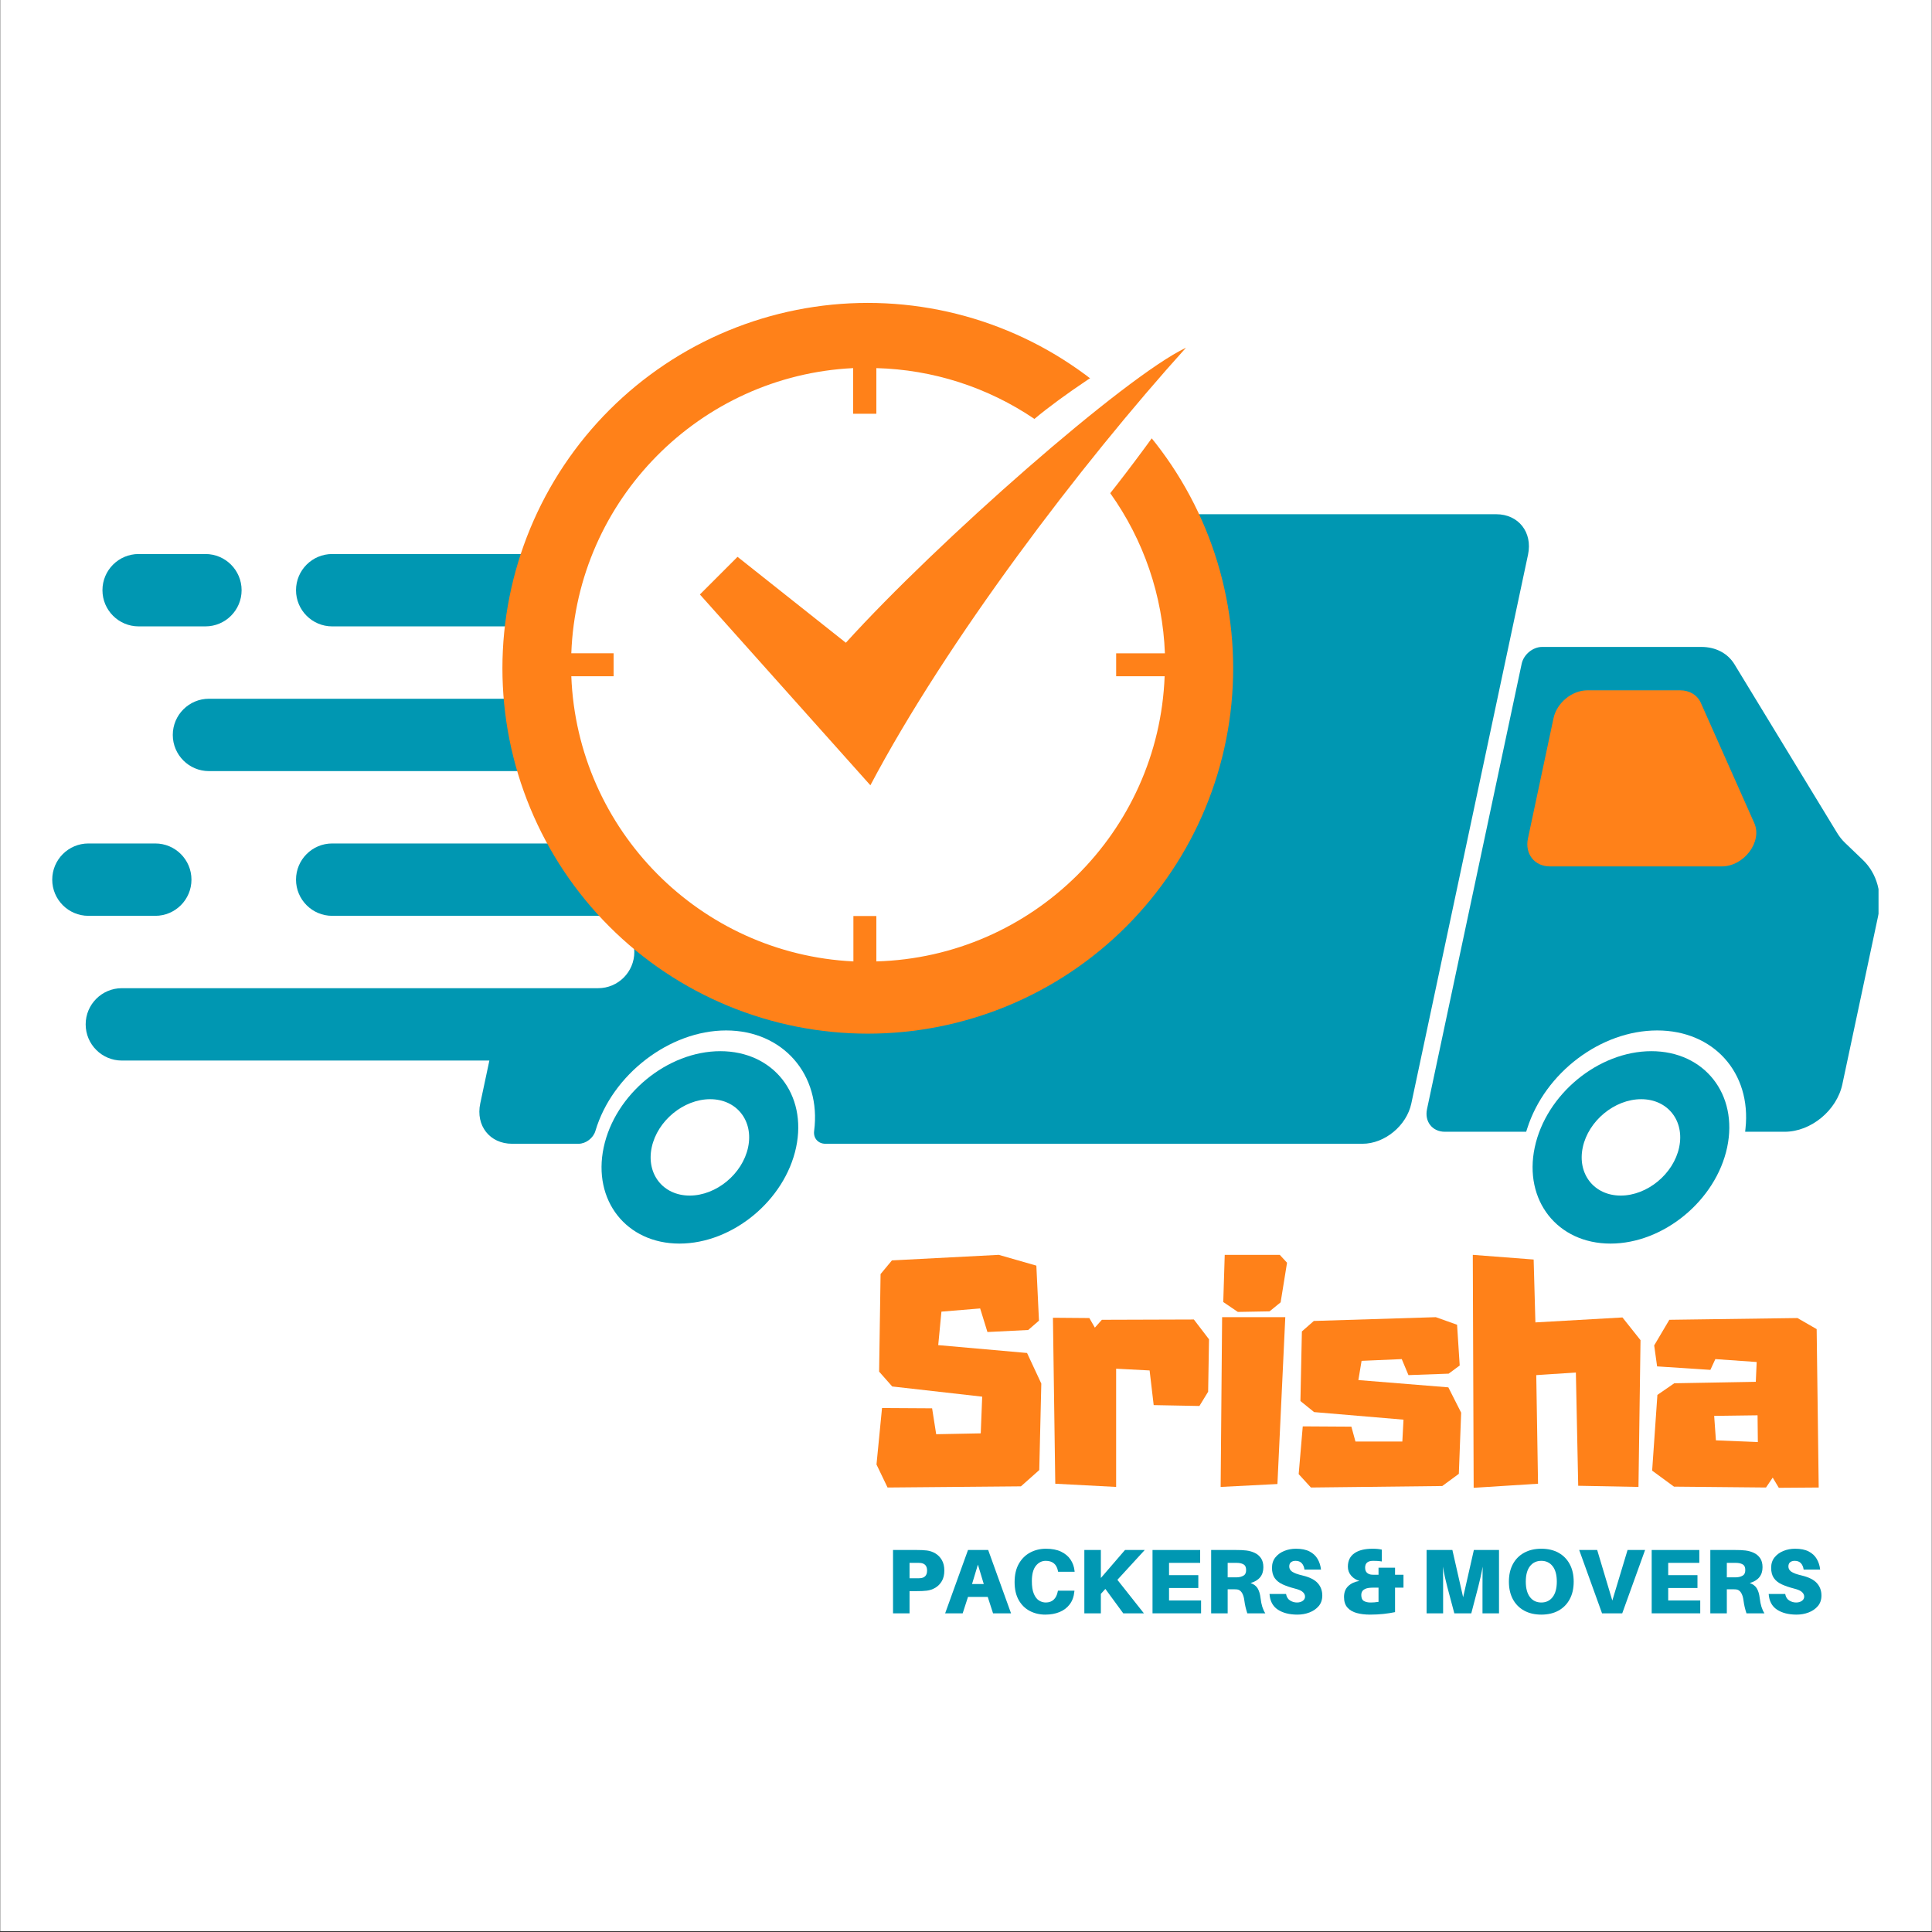 <svg xmlns="http://www.w3.org/2000/svg" xmlns:xlink="http://www.w3.org/1999/xlink" width="3000" viewBox="0 0 2250 2250" height="3000" preserveAspectRatio="xMidYMid meet"><rect x="0" y="0" width="2250" height="2250" fill="#333333" stroke="none"/><defs><g></g><clipPath id="20084d1610"><path d="M 0.5 0 L 2249.5 0 L 2249.5 2249 L 0.5 2249 Z M 0.5 0 " clip-rule="nonzero"></path></clipPath><clipPath id="4e2b1713cb"><path d="M 99 598.863 L 1781 598.863 L 1781 1333 L 99 1333 Z M 99 598.863 " clip-rule="nonzero"></path></clipPath><clipPath id="386f3fe246"><path d="M 1661.008 753.273 L 2187.727 753.273 L 2187.727 1318.305 L 1661.008 1318.305 Z M 1661.008 753.273 " clip-rule="nonzero"></path></clipPath><clipPath id="33f3bd2f3c"><path d="M 1784.441 1224 L 2014 1224 L 2014 1448.277 L 1784.441 1448.277 Z M 1784.441 1224 " clip-rule="nonzero"></path></clipPath><clipPath id="fa13a74ee9"><path d="M 700.117 1224 L 929.766 1224 L 929.766 1448.277 L 700.117 1448.277 Z M 700.117 1224 " clip-rule="nonzero"></path></clipPath><clipPath id="6f18799573"><path d="M 60.621 982 L 223 982 L 223 1067 L 60.621 1067 Z M 60.621 982 " clip-rule="nonzero"></path></clipPath></defs><g clip-path="url(#20084d1610)"><path fill="#ffffff" d="M 0.5 0 L 2249.5 0 L 2249.5 2249 L 0.5 2249 Z M 0.5 0 " fill-opacity="1" fill-rule="nonzero"></path><path fill="#ffffff" d="M 0.5 0 L 2249.5 0 L 2249.5 2249 L 0.5 2249 Z M 0.5 0 " fill-opacity="1" fill-rule="nonzero"></path></g><g clip-path="url(#4e2b1713cb)"><path fill="#0097b2" d="M 1779.551 645.887 L 1643.625 1285.086 C 1638.145 1310.957 1612.609 1332.027 1586.734 1332.027 L 961.273 1332.027 C 952.848 1332.027 947.031 1325.539 948.129 1317.191 C 956.723 1251.547 911.723 1200.055 845.648 1200.055 C 779.758 1200.055 712.926 1251.375 693.457 1316.941 C 691.016 1325.371 682.332 1332.027 673.738 1332.027 L 596.379 1332.027 C 570.422 1332.027 553.824 1310.957 559.297 1285.086 L 569.918 1235.113 L 141.902 1235.113 C 118.641 1235.113 99.77 1216.234 99.77 1192.977 C 99.77 1169.719 118.641 1150.84 141.902 1150.84 L 696.574 1150.84 C 719.836 1150.84 738.715 1131.961 738.715 1108.707 C 738.715 1085.449 719.836 1066.57 696.574 1066.57 L 386.879 1066.57 C 363.621 1066.57 344.746 1047.691 344.746 1024.434 C 344.746 1001.176 363.621 982.297 386.879 982.297 L 732.391 982.297 C 755.652 982.297 774.527 963.418 774.527 940.164 C 774.527 916.906 755.652 898.027 732.391 898.027 L 243.367 898.027 C 220.105 898.027 201.227 879.148 201.227 855.891 C 201.227 832.633 220.105 813.758 243.367 813.758 L 768.211 813.758 C 791.465 813.758 810.344 794.879 810.344 771.621 C 810.344 748.363 791.465 729.484 768.211 729.484 L 386.879 729.484 C 363.621 729.484 344.746 710.605 344.746 687.352 C 344.746 664.09 363.621 645.215 386.879 645.215 L 695.402 645.215 C 701.129 619.594 726.578 598.863 752.199 598.863 L 1742.473 598.863 C 1768.43 598.863 1785.027 619.934 1779.551 645.887 " fill-opacity="1" fill-rule="nonzero"></path></g><g clip-path="url(#386f3fe246)"><path fill="#0097b2" d="M 2169.262 1001.254 L 2148.934 981.766 C 2145.344 978.379 2142.145 974.367 2139.402 969.848 L 2019.922 773.578 C 2012.102 760.766 1998.078 753.414 1981.418 753.414 L 1795.934 753.414 C 1785.098 753.414 1774.43 762.227 1772.121 773.051 L 1661.898 1291.66 C 1658.801 1306.199 1668.125 1318.039 1682.656 1318.039 L 1777.383 1318.039 L 1778.582 1314.266 C 1799.293 1249.152 1864.363 1200.055 1929.961 1200.055 C 1995.559 1200.055 2039.77 1249.152 2032.793 1314.266 L 2032.391 1318.039 L 2078.48 1318.039 C 2109.02 1318.039 2139.129 1293.199 2145.617 1262.664 L 2187.164 1067.246 C 2192.648 1041.395 2186.129 1017.336 2169.262 1001.254 " fill-opacity="1" fill-rule="nonzero"></path></g><g clip-path="url(#33f3bd2f3c)"><path fill="#0097b2" d="M 1887.469 1392.363 C 1856.527 1392.363 1836.699 1367.184 1843.277 1336.238 C 1849.855 1305.289 1880.383 1280.117 1911.32 1280.117 C 1942.27 1280.117 1962.102 1305.289 1955.523 1336.238 C 1948.945 1367.184 1918.418 1392.363 1887.469 1392.363 Z M 1923.211 1224.199 C 1861.434 1224.199 1800.496 1274.461 1787.352 1336.238 C 1774.234 1398.016 1813.809 1448.277 1875.59 1448.277 C 1937.355 1448.277 1998.305 1398.016 2011.438 1336.238 C 2024.566 1274.461 1984.992 1224.199 1923.211 1224.199 " fill-opacity="1" fill-rule="nonzero"></path></g><g clip-path="url(#fa13a74ee9)"><path fill="#0097b2" d="M 803.176 1392.363 C 772.227 1392.363 752.406 1367.184 758.977 1336.238 C 765.559 1305.293 796.078 1280.117 827.027 1280.117 C 857.977 1280.117 877.797 1305.293 871.219 1336.238 C 864.641 1367.184 834.117 1392.363 803.176 1392.363 Z M 838.91 1224.199 C 777.137 1224.199 716.191 1274.465 703.059 1336.238 C 689.934 1398.016 729.508 1448.277 791.289 1448.277 C 853.059 1448.277 914.012 1398.016 927.137 1336.238 C 940.27 1274.465 900.695 1224.199 838.91 1224.199 " fill-opacity="1" fill-rule="nonzero"></path></g><path fill="#ff8119" d="M 1956.742 803.949 L 1848.66 803.949 C 1830.695 803.949 1813.027 818.516 1809.203 836.488 L 1779.445 976.473 C 1775.633 994.441 1787.094 1009.012 1805.07 1009.012 L 2005.148 1009.012 C 2031.031 1009.012 2052.672 980.242 2043.051 958.605 L 1980.816 818.617 C 1976.75 809.465 1967.707 803.949 1956.742 803.949 " fill-opacity="1" fill-rule="nonzero"></path><path fill="#0097b2" d="M 281.371 687.344 C 281.371 710.602 262.496 729.48 239.238 729.48 L 161.453 729.48 C 138.195 729.48 119.316 710.602 119.316 687.344 C 119.316 664.086 138.195 645.211 161.453 645.211 L 239.238 645.211 C 262.496 645.211 281.371 664.086 281.371 687.344 " fill-opacity="1" fill-rule="nonzero"></path><g clip-path="url(#6f18799573)"><path fill="#0097b2" d="M 222.973 1024.434 C 222.973 1047.691 204.094 1066.57 180.836 1066.57 L 102.969 1066.57 C 79.711 1066.57 60.832 1047.691 60.832 1024.434 C 60.832 1001.176 79.711 982.297 102.969 982.297 L 180.836 982.297 C 204.094 982.297 222.973 1001.176 222.973 1024.434 " fill-opacity="1" fill-rule="nonzero"></path></g><path fill="#ff8119" d="M 1436.137 778.27 C 1436.137 785.234 1435.965 792.195 1435.625 799.148 C 1435.281 806.105 1434.77 813.047 1434.09 819.98 C 1433.406 826.91 1432.555 833.816 1431.531 840.707 C 1430.512 847.594 1429.32 854.453 1427.961 861.285 C 1426.602 868.113 1425.078 874.906 1423.387 881.66 C 1421.691 888.418 1419.836 895.125 1417.816 901.789 C 1415.793 908.453 1413.609 915.066 1411.262 921.621 C 1408.918 928.18 1406.41 934.672 1403.746 941.105 C 1401.082 947.539 1398.262 953.906 1395.285 960.199 C 1392.305 966.496 1389.176 972.715 1385.895 978.855 C 1382.609 984.996 1379.18 991.055 1375.598 997.027 C 1372.02 1003 1368.293 1008.883 1364.426 1014.672 C 1360.555 1020.461 1356.547 1026.156 1352.398 1031.746 C 1348.25 1037.34 1343.969 1042.828 1339.551 1048.211 C 1335.133 1053.594 1330.586 1058.867 1325.91 1064.027 C 1321.234 1069.188 1316.434 1074.23 1311.508 1079.152 C 1306.582 1084.078 1301.543 1088.879 1296.383 1093.555 C 1291.223 1098.23 1285.949 1102.777 1280.566 1107.195 C 1275.184 1111.613 1269.695 1115.895 1264.102 1120.043 C 1258.508 1124.191 1252.816 1128.203 1247.027 1132.07 C 1241.238 1135.941 1235.355 1139.664 1229.383 1143.246 C 1223.41 1146.824 1217.352 1150.254 1211.211 1153.539 C 1205.07 1156.82 1198.852 1159.949 1192.555 1162.93 C 1186.262 1165.906 1179.895 1168.727 1173.461 1171.391 C 1167.027 1174.059 1160.531 1176.562 1153.977 1178.91 C 1147.418 1181.254 1140.809 1183.438 1134.145 1185.461 C 1127.48 1187.48 1120.773 1189.34 1114.016 1191.031 C 1107.262 1192.723 1100.469 1194.246 1093.641 1195.605 C 1086.809 1196.965 1079.949 1198.156 1073.062 1199.176 C 1066.172 1200.199 1059.266 1201.051 1052.332 1201.734 C 1045.402 1202.414 1038.461 1202.93 1031.504 1203.27 C 1024.551 1203.613 1017.59 1203.781 1010.625 1203.781 C 1003.664 1203.781 996.703 1203.613 989.746 1203.27 C 982.793 1202.93 975.848 1202.414 968.918 1201.734 C 961.988 1201.051 955.078 1200.199 948.191 1199.176 C 941.301 1198.156 934.441 1196.965 927.613 1195.605 C 920.781 1194.246 913.992 1192.723 907.234 1191.031 C 900.48 1189.34 893.77 1187.48 887.105 1185.461 C 880.441 1183.438 873.832 1181.254 867.277 1178.91 C 860.719 1176.562 854.223 1174.059 847.789 1171.391 C 841.355 1168.727 834.992 1165.906 828.695 1162.93 C 822.402 1159.949 816.184 1156.82 810.043 1153.539 C 803.898 1150.254 797.844 1146.824 791.871 1143.246 C 785.898 1139.664 780.016 1135.941 774.227 1132.07 C 768.434 1128.203 762.742 1124.191 757.148 1120.043 C 751.555 1115.895 746.066 1111.613 740.684 1107.195 C 735.301 1102.777 730.031 1098.23 724.871 1093.555 C 719.711 1088.879 714.668 1084.078 709.746 1079.152 C 704.82 1074.23 700.02 1069.188 695.344 1064.027 C 690.668 1058.867 686.121 1053.594 681.703 1048.211 C 677.285 1042.828 673 1037.34 668.852 1031.746 C 664.703 1026.156 660.695 1020.461 656.828 1014.672 C 652.957 1008.883 649.234 1003 645.652 997.027 C 642.074 991.055 638.641 984.996 635.359 978.855 C 632.074 972.715 628.945 966.496 625.969 960.199 C 622.992 953.906 620.172 947.539 617.504 941.105 C 614.84 934.672 612.336 928.18 609.988 921.621 C 607.641 915.066 605.457 908.453 603.438 901.789 C 601.414 895.125 599.559 888.418 597.867 881.66 C 596.176 874.906 594.648 868.113 593.293 861.285 C 591.934 854.453 590.742 847.594 589.719 840.707 C 588.699 833.816 587.848 826.91 587.164 819.98 C 586.48 813.047 585.969 806.105 585.629 799.148 C 585.285 792.195 585.113 785.234 585.113 778.27 C 585.113 771.309 585.285 764.348 585.629 757.391 C 585.969 750.438 586.48 743.496 587.164 736.562 C 587.848 729.633 588.699 722.723 589.719 715.836 C 590.742 708.949 591.934 702.09 593.293 695.258 C 594.648 688.43 596.176 681.637 597.867 674.879 C 599.559 668.125 601.414 661.414 603.438 654.75 C 605.457 648.09 607.641 641.477 609.988 634.922 C 612.336 628.363 614.84 621.867 617.504 615.434 C 620.172 609 622.992 602.637 625.969 596.344 C 628.945 590.047 632.074 583.828 635.359 577.688 C 638.641 571.547 642.074 565.488 645.652 559.516 C 649.234 553.543 652.957 547.66 656.828 541.871 C 660.695 536.078 664.703 530.387 668.852 524.793 C 673 519.199 677.285 513.711 681.703 508.328 C 686.121 502.945 690.668 497.676 695.344 492.516 C 700.02 487.355 704.82 482.312 709.746 477.391 C 714.668 472.465 719.711 467.664 724.871 462.988 C 730.031 458.312 735.301 453.766 740.684 449.348 C 746.066 444.93 751.555 440.645 757.148 436.496 C 762.742 432.348 768.434 428.34 774.227 424.473 C 780.016 420.602 785.898 416.879 791.871 413.297 C 797.844 409.719 803.898 406.285 810.043 403.004 C 816.184 399.723 822.402 396.59 828.695 393.613 C 834.992 390.637 841.355 387.816 847.789 385.148 C 854.223 382.484 860.719 379.98 867.277 377.633 C 873.832 375.289 880.441 373.105 887.105 371.082 C 893.77 369.062 900.48 367.203 907.234 365.512 C 913.992 363.82 920.781 362.293 927.613 360.938 C 934.441 359.578 941.301 358.387 948.191 357.367 C 955.078 356.344 961.988 355.492 968.918 354.809 C 975.848 354.125 982.793 353.613 989.746 353.273 C 996.703 352.93 1003.664 352.762 1010.625 352.762 C 1017.59 352.762 1024.551 352.93 1031.504 353.273 C 1038.461 353.613 1045.402 354.125 1052.332 354.809 C 1059.266 355.492 1066.172 356.344 1073.062 357.367 C 1079.949 358.387 1086.809 359.578 1093.641 360.938 C 1100.469 362.293 1107.262 363.82 1114.016 365.512 C 1120.773 367.203 1127.48 369.062 1134.145 371.082 C 1140.809 373.105 1147.418 375.289 1153.977 377.633 C 1160.531 379.98 1167.027 382.484 1173.461 385.148 C 1179.895 387.816 1186.262 390.637 1192.555 393.613 C 1198.852 396.59 1205.07 399.723 1211.211 403.004 C 1217.352 406.285 1223.41 409.719 1229.383 413.297 C 1235.355 416.879 1241.238 420.602 1247.027 424.473 C 1252.816 428.34 1258.508 432.348 1264.102 436.496 C 1269.695 440.645 1275.184 444.93 1280.566 449.348 C 1285.949 453.766 1291.223 458.312 1296.383 462.988 C 1301.543 467.664 1306.582 472.465 1311.508 477.391 C 1316.434 482.312 1321.234 487.355 1325.91 492.516 C 1330.586 497.676 1335.133 502.945 1339.551 508.328 C 1343.969 513.711 1348.25 519.199 1352.398 524.793 C 1356.547 530.387 1360.555 536.078 1364.426 541.871 C 1368.293 547.66 1372.02 553.543 1375.598 559.516 C 1379.18 565.488 1382.609 571.547 1385.895 577.688 C 1389.176 583.828 1392.305 590.047 1395.285 596.34 C 1398.262 602.637 1401.082 609 1403.746 615.434 C 1406.41 621.867 1408.918 628.363 1411.262 634.922 C 1413.609 641.477 1415.793 648.09 1417.816 654.75 C 1419.836 661.414 1421.691 668.125 1423.387 674.879 C 1425.078 681.637 1426.602 688.43 1427.961 695.258 C 1429.32 702.09 1430.512 708.949 1431.531 715.836 C 1432.555 722.723 1433.406 729.633 1434.09 736.562 C 1434.77 743.496 1435.281 750.438 1435.625 757.391 C 1435.965 764.348 1436.137 771.309 1436.137 778.27 Z M 1436.137 778.27 " fill-opacity="1" fill-rule="nonzero"></path><path fill="#ffffff" d="M 1299.863 787.582 L 1299.863 760.852 L 1356.645 760.852 C 1356.328 752.527 1355.711 744.223 1354.789 735.941 C 1353.871 727.66 1352.648 719.426 1351.129 711.234 C 1349.609 703.043 1347.793 694.918 1345.684 686.859 C 1343.574 678.797 1341.172 670.828 1338.48 662.941 C 1335.789 655.059 1332.812 647.281 1329.559 639.613 C 1326.301 631.945 1322.766 624.406 1318.961 616.992 C 1315.156 609.582 1311.086 602.32 1306.75 595.203 C 1302.414 588.09 1297.828 581.141 1292.988 574.359 C 1334.703 522.098 1442.242 374.66 1432.312 357.859 C 1423.621 343.18 1269.852 433.18 1204.688 487.875 C 1197.926 483.289 1191.008 478.949 1183.938 474.855 C 1176.867 470.762 1169.66 466.922 1162.312 463.344 C 1154.969 459.762 1147.508 456.449 1139.926 453.402 C 1132.344 450.352 1124.664 447.578 1116.887 445.078 C 1109.105 442.578 1101.25 440.355 1093.312 438.418 C 1085.375 436.477 1077.379 434.82 1069.324 433.453 C 1061.27 432.082 1053.176 431 1045.043 430.207 C 1036.91 429.414 1028.762 428.91 1020.594 428.699 L 1020.594 481.852 L 993.555 481.852 L 993.555 428.699 C 815.176 437.391 671.949 581.855 665.344 760.812 L 714.59 760.812 L 714.59 787.543 L 665.344 787.543 C 672.297 966.77 815.215 1110.961 993.863 1119.652 L 993.863 1066.812 L 1020.594 1066.812 L 1020.594 1119.652 C 1202.523 1114.555 1349.422 968.895 1356.336 787.543 Z M 1299.863 787.582 " fill-opacity="1" fill-rule="nonzero"></path><path fill="#ff8119" d="M 985.055 748.527 L 858.938 648.484 L 815.098 692.328 L 1013.641 914.547 C 1102.48 746.367 1258.379 541.027 1381.211 404.945 C 1309.75 438.859 1091.512 631.066 985.133 748.488 Z M 985.055 748.527 " fill-opacity="1" fill-rule="evenodd"></path><g fill="#ff8119" fill-opacity="1"><g transform="translate(1013.983, 1732.351)"><g><path d="M 182.109 -156.672 L 198.719 -121.062 L 196.344 -20.344 L 174.984 -1.359 L 19.672 0 L 6.781 -26.797 L 13.219 -92.578 L 71.547 -92.234 L 76.297 -62.062 L 128.188 -63.078 L 129.875 -105.797 L 25.094 -117.672 L 9.828 -134.969 L 11.531 -248.562 L 24.75 -264.5 L 149.203 -270.953 L 192.953 -258.406 L 196 -194.312 L 183.453 -183.453 L 135.984 -181.078 L 127.5 -208.547 L 82.406 -204.828 L 78.672 -165.828 Z M 182.109 -156.672 "></path></g></g></g><g fill="#ff8119" fill-opacity="1"><g transform="translate(1219.468, 1732.351)"><g><path d="M 170.906 -195.672 L 188.547 -172.609 L 187.531 -111.562 L 177.359 -94.953 L 124.109 -95.969 L 119.359 -136.328 L 80.375 -138.359 L 80.375 -0.672 L 9.5 -4.406 L 6.781 -197.703 L 49.172 -197.359 L 55.609 -186.172 L 63.75 -195.328 Z M 170.906 -195.672 "></path></g></g></g><g fill="#ff8119" fill-opacity="1"><g transform="translate(1414.781, 1732.351)"><g><path d="M 6.781 -0.672 L 8.484 -198.375 L 82.062 -198.375 L 72.906 -4.062 Z M 63.75 -205.156 L 26.797 -204.484 L 9.828 -216.016 L 11.531 -270.953 L 75.625 -270.953 L 84.094 -261.797 L 76.641 -215.672 Z M 63.75 -205.156 "></path></g></g></g><g fill="#ff8119" fill-opacity="1"><g transform="translate(1505.656, 1732.351)"><g><path d="M 181.078 -116.656 L 196 -87.156 L 193.297 -15.938 L 173.969 -1.703 L 171.922 -1.703 L 21.031 0 L 6.781 -15.594 L 11.531 -71.219 L 68.156 -70.875 L 72.906 -53.578 L 127.5 -53.578 L 128.859 -79.016 L 24.75 -87.828 L 8.812 -100.719 L 10.516 -181.766 L 24.422 -193.969 L 166.5 -198.375 L 191.25 -189.562 L 194.312 -142.094 L 181.422 -132.594 L 134.625 -130.891 L 126.828 -149.547 L 80.031 -147.516 L 76.297 -125.125 Z M 181.078 -116.656 "></path></g></g></g><g fill="#ff8119" fill-opacity="1"><g transform="translate(1708.428, 1732.351)"><g><path d="M 181.078 -198.047 L 202.109 -171.594 L 199.734 -0.672 L 129.547 -2.031 L 126.828 -133.953 L 80.703 -130.891 L 82.75 -4.406 L 7.797 0.344 L 6.781 -270.953 L 77.656 -265.516 L 79.688 -192.281 Z M 181.078 -198.047 "></path></g></g></g><g fill="#ff8119" fill-opacity="1"><g transform="translate(1917.305, 1732.351)"><g><path d="M 198.375 -184.469 L 200.75 0 L 154.297 0.344 L 147.172 -11.531 L 139.375 0 L 32.219 -1.016 L 6.781 -19.672 L 12.891 -107.844 L 32.547 -121.406 L 127.5 -123.094 L 128.516 -146.156 L 80.375 -149.547 L 74.609 -137 L 12.547 -141.062 L 9.156 -165.484 L 26.797 -195.328 L 176 -197.359 Z M 129.875 -52.906 L 129.547 -84.094 L 79.016 -83.422 L 81.047 -54.938 Z M 129.875 -52.906 "></path></g></g></g><g fill="#ff8119" fill-opacity="1"><g transform="translate(2124.885, 1732.351)"><g></g></g></g><g fill="#0097b2" fill-opacity="1"><g transform="translate(1031.471, 1878.876)"><g><path d="M 47.875 -73.203 C 51.438 -72.773 54.766 -71.633 57.859 -69.781 C 60.961 -67.938 63.477 -65.359 65.406 -62.047 C 67.332 -58.734 68.297 -54.648 68.297 -49.797 C 68.297 -44.953 67.332 -40.875 65.406 -37.562 C 63.477 -34.25 60.961 -31.664 57.859 -29.812 C 54.766 -27.969 51.438 -26.828 47.875 -26.391 C 45.883 -26.18 44.031 -26.039 42.312 -25.969 C 40.602 -25.895 38.613 -25.859 36.344 -25.859 L 27.781 -25.859 L 27.781 0 L 8.547 0 L 8.547 -73.75 L 36.344 -73.75 C 38.613 -73.75 40.602 -73.711 42.312 -73.641 C 44.031 -73.566 45.883 -73.422 47.875 -73.203 Z M 40.406 -40.938 C 42.895 -41.145 44.816 -41.977 46.172 -43.438 C 47.523 -44.906 48.203 -47.023 48.203 -49.797 C 48.203 -52.578 47.523 -54.695 46.172 -56.156 C 44.816 -57.625 42.895 -58.461 40.406 -58.672 C 39.688 -58.742 38.898 -58.781 38.047 -58.781 C 37.191 -58.781 36.266 -58.781 35.266 -58.781 L 27.781 -58.781 L 27.781 -40.828 L 35.266 -40.828 C 36.266 -40.828 37.191 -40.828 38.047 -40.828 C 38.898 -40.828 39.688 -40.863 40.406 -40.938 Z M 40.406 -40.938 "></path></g></g></g><g fill="#0097b2" fill-opacity="1"><g transform="translate(1100.289, 1878.876)"><g><path d="M 50.016 -19.125 L 27.047 -19.125 L 20.844 0 L 0.422 0 L 27.047 -73.75 L 50.547 -73.75 L 77.156 0 L 56.219 0 Z M 38.578 -56.75 L 31.734 -34.094 L 45.422 -34.094 Z M 38.578 -56.75 "></path></g></g></g><g fill="#0097b2" fill-opacity="1"><g transform="translate(1175.84, 1878.876)"><g><path d="M 42.219 -75.234 C 49.27 -75.234 55.164 -74.094 59.906 -71.812 C 64.645 -69.539 68.312 -66.461 70.906 -62.578 C 73.508 -58.691 75.062 -54.328 75.562 -49.484 L 75.672 -48.422 L 56.438 -48.422 L 56.219 -49.484 C 54.645 -57.242 49.906 -61.125 42 -61.125 C 37.438 -61.125 33.602 -59.18 30.5 -55.297 C 27.406 -51.422 25.859 -45.492 25.859 -37.516 C 25.859 -31.316 26.625 -26.398 28.156 -22.766 C 29.688 -19.129 31.68 -16.523 34.141 -14.953 C 36.598 -13.391 39.254 -12.609 42.109 -12.609 C 45.879 -12.609 48.941 -13.711 51.297 -15.922 C 53.648 -18.129 55.219 -21.266 56 -25.328 L 56.219 -26.391 L 75.453 -26.391 L 75.344 -25.328 C 74.77 -19.41 72.969 -14.457 69.938 -10.469 C 66.914 -6.477 62.961 -3.484 58.078 -1.484 C 53.203 0.504 47.664 1.5 41.469 1.5 C 34.914 1.5 28.93 0.094 23.516 -2.719 C 18.098 -5.539 13.785 -9.766 10.578 -15.391 C 7.367 -21.016 5.766 -28 5.766 -36.344 C 5.766 -44.883 7.422 -52.039 10.734 -57.812 C 14.047 -63.582 18.461 -67.926 23.984 -70.844 C 29.516 -73.77 35.594 -75.234 42.219 -75.234 Z M 42.219 -75.234 "></path></g></g></g><g fill="#0097b2" fill-opacity="1"><g transform="translate(1254.275, 1878.876)"><g><path d="M 47.031 -39.016 L 77.906 0 L 53.859 0 L 33.031 -28.422 L 27.781 -22.656 L 27.781 0 L 8.547 0 L 8.547 -73.75 L 27.781 -73.75 L 27.781 -41.141 L 55.891 -73.75 L 78.875 -73.75 Z M 47.031 -39.016 "></path></g></g></g><g fill="#0097b2" fill-opacity="1"><g transform="translate(1333.673, 1878.876)"><g><path d="M 65.094 -14.969 L 65.094 0 L 8.547 0 L 8.547 -73.75 L 64.016 -73.75 L 64.016 -58.781 L 27.781 -58.781 L 27.781 -44.453 L 61.875 -44.453 L 61.875 -29.5 L 27.781 -29.5 L 27.781 -14.969 Z M 65.094 -14.969 "></path></g></g></g><g fill="#0097b2" fill-opacity="1"><g transform="translate(1401.957, 1878.876)"><g><path d="M 66.047 -17.953 C 66.547 -13.816 67.238 -10.344 68.125 -7.531 C 69.02 -4.719 70.18 -2.207 71.609 0 L 50.656 0 C 49.801 -2.633 49.102 -5.094 48.562 -7.375 C 48.031 -9.656 47.586 -12.113 47.234 -14.75 C 46.734 -18.812 45.719 -21.984 44.188 -24.266 C 42.656 -26.547 40.645 -27.754 38.156 -27.891 C 37.082 -27.961 36.066 -28 35.109 -28 C 34.148 -28 33.133 -28 32.062 -28 L 27.781 -28 L 27.781 0 L 8.547 0 L 8.547 -73.75 L 37.828 -73.75 C 40.109 -73.75 42.102 -73.711 43.812 -73.641 C 45.531 -73.566 47.383 -73.422 49.375 -73.203 C 52.938 -72.773 56.227 -71.848 59.25 -70.422 C 62.281 -69.004 64.723 -66.941 66.578 -64.234 C 68.43 -61.523 69.359 -58 69.359 -53.656 C 69.359 -44.32 64.406 -38.191 54.5 -35.266 C 58.352 -33.91 61.113 -31.789 62.781 -28.906 C 64.457 -26.02 65.547 -22.367 66.047 -17.953 Z M 27.781 -41.891 L 34.734 -41.891 C 35.734 -41.891 36.66 -41.891 37.516 -41.891 C 38.367 -41.891 39.148 -41.926 39.859 -42 C 42.359 -42.219 44.551 -42.895 46.438 -44.031 C 48.32 -45.176 49.266 -47.281 49.266 -50.344 C 49.266 -53.477 48.41 -55.598 46.703 -56.703 C 44.992 -57.805 42.895 -58.461 40.406 -58.672 C 39.688 -58.742 38.898 -58.781 38.047 -58.781 C 37.191 -58.781 36.266 -58.781 35.266 -58.781 L 27.781 -58.781 Z M 27.781 -41.891 "></path></g></g></g><g fill="#0097b2" fill-opacity="1"><g transform="translate(1474.835, 1878.876)"><g><path d="M 34.406 -75.234 C 40.895 -75.234 46.188 -74.164 50.281 -72.031 C 54.383 -69.895 57.504 -66.988 59.641 -63.312 C 61.773 -59.645 63.094 -55.535 63.594 -50.984 L 44.359 -50.984 C 43.93 -54.047 42.879 -56.5 41.203 -58.344 C 39.523 -60.195 37.117 -61.125 33.984 -61.125 C 31.773 -61.125 29.992 -60.586 28.641 -59.516 C 27.285 -58.453 26.609 -56.781 26.609 -54.5 C 26.609 -52.156 27.691 -50.18 29.859 -48.578 C 32.035 -46.973 36.156 -45.457 42.219 -44.031 C 50.344 -42.102 56.188 -39.16 59.75 -35.203 C 63.312 -31.254 65.094 -26.43 65.094 -20.734 C 65.094 -15.816 63.703 -11.719 60.922 -8.438 C 58.141 -5.164 54.555 -2.691 50.172 -1.016 C 45.797 0.66 41.113 1.5 36.125 1.5 C 26.789 1.5 19.18 -0.441 13.297 -4.328 C 7.422 -8.211 4.203 -14.285 3.641 -22.547 L 22.875 -22.547 C 23.508 -19.055 25.07 -16.523 27.562 -14.953 C 30.062 -13.391 32.738 -12.609 35.594 -12.609 C 38.301 -12.609 40.547 -13.25 42.328 -14.531 C 44.109 -15.812 45 -17.453 45 -19.453 C 45 -21.379 44.16 -23.141 42.484 -24.734 C 40.805 -26.336 37.688 -27.711 33.125 -28.859 C 27.57 -30.285 22.801 -31.922 18.812 -33.766 C 14.82 -35.617 11.773 -38.062 9.672 -41.094 C 7.566 -44.125 6.516 -48.098 6.516 -53.016 C 6.516 -57.785 7.816 -61.805 10.422 -65.078 C 13.023 -68.359 16.445 -70.867 20.688 -72.609 C 24.926 -74.359 29.5 -75.234 34.406 -75.234 Z M 34.406 -75.234 "></path></g></g></g><g fill="#0097b2" fill-opacity="1"><g transform="translate(1541.73, 1878.876)"><g></g></g></g><g fill="#0097b2" fill-opacity="1"><g transform="translate(1560.538, 1878.876)"><g><path d="M 73.953 -44.891 L 73.953 -29.922 L 64.125 -29.922 L 64.125 -1.391 C 60.062 -0.535 55.609 0.156 50.766 0.688 C 45.922 1.227 40.648 1.5 34.953 1.5 C 29.18 1.5 24.016 0.875 19.453 -0.375 C 14.891 -1.625 11.289 -3.742 8.656 -6.734 C 6.02 -9.723 4.703 -13.82 4.703 -19.031 C 4.703 -24.375 6.336 -28.609 9.609 -31.734 C 12.891 -34.867 17.238 -36.867 22.656 -37.734 C 18.664 -38.941 15.422 -41.023 12.922 -43.984 C 10.43 -46.941 9.188 -50.379 9.188 -54.297 C 9.188 -61.129 11.68 -66.328 16.672 -69.891 C 21.66 -73.453 28.785 -75.234 38.047 -75.234 C 42.316 -75.234 45.879 -74.879 48.734 -74.172 L 48.734 -60.391 C 46.523 -60.742 44.691 -60.953 43.234 -61.016 C 41.773 -61.086 40.223 -61.125 38.578 -61.125 C 32.379 -61.125 29.281 -58.488 29.281 -53.219 C 29.281 -50.508 30.023 -48.492 31.516 -47.172 C 33.016 -45.859 34.867 -45.133 37.078 -45 C 38.078 -44.926 39.109 -44.891 40.172 -44.891 C 41.242 -44.891 42.211 -44.891 43.078 -44.891 L 44.891 -44.891 L 44.891 -53.109 L 64.125 -53.109 L 64.125 -44.891 Z M 24.797 -21.375 C 24.797 -17.883 25.812 -15.551 27.844 -14.375 C 29.875 -13.195 32.422 -12.609 35.484 -12.609 C 37.047 -12.609 38.504 -12.66 39.859 -12.766 C 41.211 -12.879 42.891 -13.078 44.891 -13.359 L 44.891 -29.922 L 41.359 -29.922 C 40.223 -29.922 39.297 -29.922 38.578 -29.922 C 37.867 -29.922 36.977 -29.883 35.906 -29.812 C 32.414 -29.676 29.691 -28.91 27.734 -27.516 C 25.773 -26.129 24.797 -24.082 24.797 -21.375 Z M 24.797 -21.375 "></path></g></g></g><g fill="#0097b2" fill-opacity="1"><g transform="translate(1634.058, 1878.876)"><g></g></g></g><g fill="#0097b2" fill-opacity="1"><g transform="translate(1652.865, 1878.876)"><g><path d="M 92.875 -73.75 L 92.875 0 L 73.641 0 L 73.641 -31 C 73.641 -34.195 73.656 -37.969 73.688 -42.312 C 73.727 -46.664 73.781 -50.695 73.844 -54.406 C 73.207 -50.695 72.406 -46.688 71.438 -42.375 C 70.477 -38.062 69.57 -34.27 68.719 -31 L 60.594 0 L 40.828 0 L 32.594 -31 C 31.738 -34.195 30.828 -37.969 29.859 -42.312 C 28.898 -46.664 28.141 -50.695 27.578 -54.406 C 27.711 -50.695 27.781 -46.664 27.781 -42.312 C 27.781 -37.969 27.781 -34.195 27.781 -31 L 27.781 0 L 8.547 0 L 8.547 -73.75 L 38.578 -73.75 L 51.094 -18.703 L 63.594 -73.75 Z M 92.875 -73.75 "></path></g></g></g><g fill="#0097b2" fill-opacity="1"><g transform="translate(1751.497, 1878.876)"><g><path d="M 43.5 -75.234 C 51.195 -75.234 57.859 -73.68 63.484 -70.578 C 69.109 -67.484 73.469 -63.066 76.562 -57.328 C 79.664 -51.598 81.219 -44.781 81.219 -36.875 C 81.219 -28.969 79.664 -22.145 76.562 -16.406 C 73.469 -10.664 69.109 -6.242 63.484 -3.141 C 57.859 -0.047 51.195 1.5 43.5 1.5 C 35.875 1.5 29.227 -0.047 23.562 -3.141 C 17.895 -6.242 13.508 -10.664 10.406 -16.406 C 7.312 -22.145 5.766 -28.969 5.766 -36.875 C 5.766 -44.781 7.312 -51.598 10.406 -57.328 C 13.508 -63.066 17.895 -67.484 23.562 -70.578 C 29.227 -73.68 35.875 -75.234 43.5 -75.234 Z M 43.5 -12.609 C 49.051 -12.609 53.445 -14.707 56.688 -18.906 C 59.938 -23.113 61.562 -29.102 61.562 -36.875 C 61.562 -44.707 59.938 -50.707 56.688 -54.875 C 53.445 -59.039 49.051 -61.125 43.5 -61.125 C 37.938 -61.125 33.535 -59.039 30.297 -54.875 C 27.055 -50.707 25.438 -44.707 25.438 -36.875 C 25.438 -29.102 27.055 -23.113 30.297 -18.906 C 33.535 -14.707 37.938 -12.609 43.5 -12.609 Z M 43.5 -12.609 "></path></g></g></g><g fill="#0097b2" fill-opacity="1"><g transform="translate(1835.703, 1878.876)"><g><path d="M 53.547 0 L 30.031 0 L 3.422 -73.75 L 24.375 -73.75 L 42 -14.859 L 59.75 -73.75 L 80.156 -73.75 Z M 53.547 0 "></path></g></g></g><g fill="#0097b2" fill-opacity="1"><g transform="translate(1914.994, 1878.876)"><g><path d="M 65.094 -14.969 L 65.094 0 L 8.547 0 L 8.547 -73.75 L 64.016 -73.75 L 64.016 -58.781 L 27.781 -58.781 L 27.781 -44.453 L 61.875 -44.453 L 61.875 -29.5 L 27.781 -29.5 L 27.781 -14.969 Z M 65.094 -14.969 "></path></g></g></g><g fill="#0097b2" fill-opacity="1"><g transform="translate(1983.278, 1878.876)"><g><path d="M 66.047 -17.953 C 66.547 -13.816 67.238 -10.344 68.125 -7.531 C 69.02 -4.719 70.18 -2.207 71.609 0 L 50.656 0 C 49.801 -2.633 49.102 -5.094 48.562 -7.375 C 48.031 -9.656 47.586 -12.113 47.234 -14.75 C 46.734 -18.812 45.719 -21.984 44.188 -24.266 C 42.656 -26.547 40.645 -27.754 38.156 -27.891 C 37.082 -27.961 36.066 -28 35.109 -28 C 34.148 -28 33.133 -28 32.062 -28 L 27.781 -28 L 27.781 0 L 8.547 0 L 8.547 -73.75 L 37.828 -73.75 C 40.109 -73.75 42.102 -73.711 43.812 -73.641 C 45.531 -73.566 47.383 -73.422 49.375 -73.203 C 52.938 -72.773 56.227 -71.848 59.25 -70.422 C 62.281 -69.004 64.723 -66.941 66.578 -64.234 C 68.43 -61.523 69.359 -58 69.359 -53.656 C 69.359 -44.32 64.406 -38.191 54.5 -35.266 C 58.352 -33.91 61.113 -31.789 62.781 -28.906 C 64.457 -26.02 65.547 -22.367 66.047 -17.953 Z M 27.781 -41.891 L 34.734 -41.891 C 35.734 -41.891 36.66 -41.891 37.516 -41.891 C 38.367 -41.891 39.148 -41.926 39.859 -42 C 42.359 -42.219 44.551 -42.895 46.438 -44.031 C 48.32 -45.176 49.266 -47.281 49.266 -50.344 C 49.266 -53.477 48.41 -55.598 46.703 -56.703 C 44.992 -57.805 42.895 -58.461 40.406 -58.672 C 39.688 -58.742 38.898 -58.781 38.047 -58.781 C 37.191 -58.781 36.266 -58.781 35.266 -58.781 L 27.781 -58.781 Z M 27.781 -41.891 "></path></g></g></g><g fill="#0097b2" fill-opacity="1"><g transform="translate(2056.156, 1878.876)"><g><path d="M 34.406 -75.234 C 40.895 -75.234 46.188 -74.164 50.281 -72.031 C 54.383 -69.895 57.504 -66.988 59.641 -63.312 C 61.773 -59.645 63.094 -55.535 63.594 -50.984 L 44.359 -50.984 C 43.93 -54.047 42.879 -56.5 41.203 -58.344 C 39.523 -60.195 37.117 -61.125 33.984 -61.125 C 31.773 -61.125 29.992 -60.586 28.641 -59.516 C 27.285 -58.453 26.609 -56.781 26.609 -54.5 C 26.609 -52.156 27.691 -50.18 29.859 -48.578 C 32.035 -46.973 36.156 -45.457 42.219 -44.031 C 50.344 -42.102 56.188 -39.16 59.75 -35.203 C 63.312 -31.254 65.094 -26.43 65.094 -20.734 C 65.094 -15.816 63.703 -11.719 60.922 -8.438 C 58.141 -5.164 54.555 -2.691 50.172 -1.016 C 45.797 0.66 41.113 1.5 36.125 1.5 C 26.789 1.5 19.18 -0.441 13.297 -4.328 C 7.422 -8.211 4.203 -14.285 3.641 -22.547 L 22.875 -22.547 C 23.508 -19.055 25.07 -16.523 27.562 -14.953 C 30.062 -13.391 32.738 -12.609 35.594 -12.609 C 38.301 -12.609 40.547 -13.25 42.328 -14.531 C 44.109 -15.812 45 -17.453 45 -19.453 C 45 -21.379 44.16 -23.141 42.484 -24.734 C 40.805 -26.336 37.688 -27.711 33.125 -28.859 C 27.57 -30.285 22.801 -31.922 18.812 -33.766 C 14.82 -35.617 11.773 -38.062 9.672 -41.094 C 7.566 -44.125 6.516 -48.098 6.516 -53.016 C 6.516 -57.785 7.816 -61.805 10.422 -65.078 C 13.023 -68.359 16.445 -70.867 20.688 -72.609 C 24.926 -74.359 29.5 -75.234 34.406 -75.234 Z M 34.406 -75.234 "></path></g></g></g></svg>